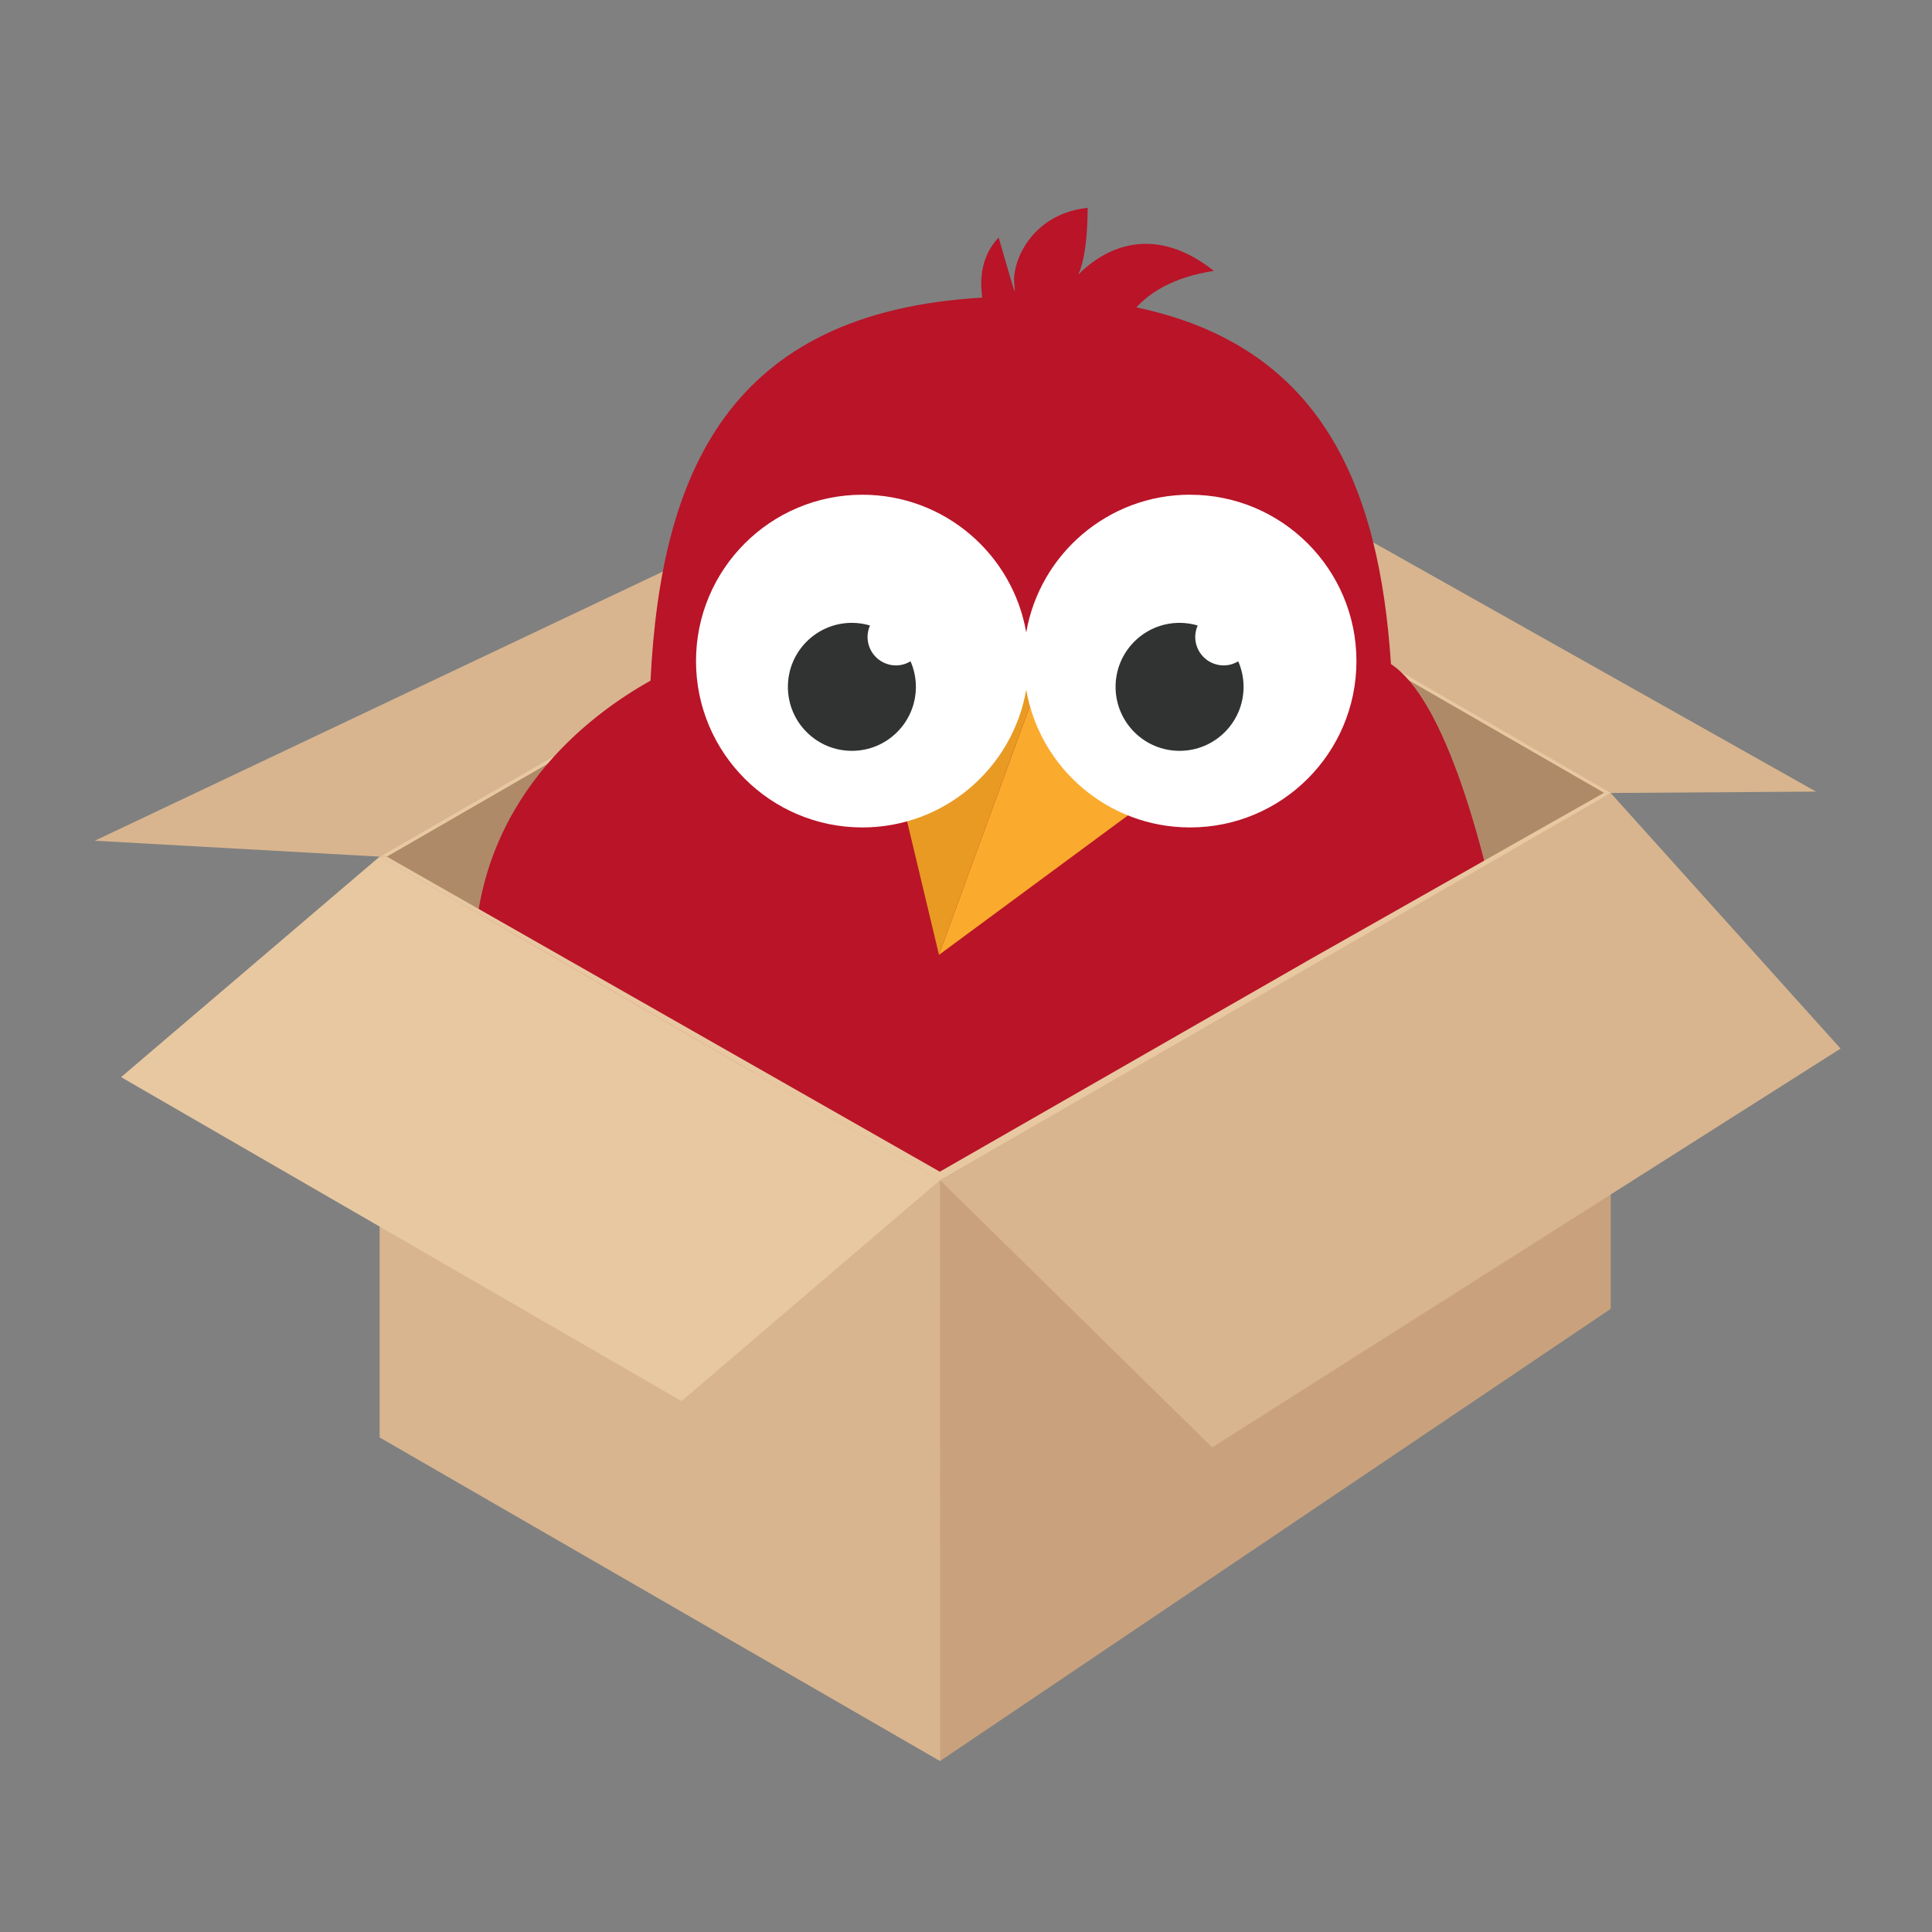 <?xml version="1.0" encoding="UTF-8"?>
<svg xmlns="http://www.w3.org/2000/svg" id="sciencebirds-paket" version="1.1" viewBox="0 0 512 512">
  <rect x="0" y="0" width="512" height="512" fill="#808080" stroke="none"/>
  <polygon points="100.61 227.02 249.06 310.51 275.84 295.15 278.34 124.41 100.61 227.02" fill="#af8a69"></polygon>
  <polygon points="278.34 124.41 275.84 295.15 426.86 210.16 278.34 124.41" fill="#af8a69"></polygon>
  <polygon points="25.12 222.8 208.8 135.77 278.34 124.41 100.61 227.02 25.12 222.8" fill="#d8b58f"></polygon>
  <polygon points="278.34 124.41 329.56 124.41 481.26 209.78 425.59 210.16 278.34 124.41" fill="#d8b58f"></polygon>
  <path d="M100.61,227.02l.11.06h1.92l-.11-.06,175.81-101.51,146.75,84.59-.09.05h1.86l-148.52-85.75-177.73,102.61Z" fill="#e8c8a1"></path>
  <path d="M401.11,265.27c-7.23-42.72-18.63-80.18-32.49-89.28-3.1-46.89-18.12-84.15-67.47-94.53,3.59-3.92,9.82-8.04,20.54-9.67-17.62-13.92-30.81-4.2-35.92.96,1.19-2.58,2.41-7.66,2.48-17.67-13.09,1.36-18.98,11.56-19.5,18.33-.22,2.83,1.92,10.41-4.1-10.47-4.47,4.72-5.09,10.67-4.34,15.93-67.4,3.89-85.17,46.63-87.92,101.52-16.2,9.04-46.7,31.74-46.7,74.72,0,57.27,73.89,124.75,129.21,124.75,57.97,0,155.73-58.15,146.19-114.58Z" fill="#b91428"></path>
  <polygon points="275.65 179.68 299.58 215.6 248.84 253.05 275.65 179.68" fill="#faab2d"></polygon>
  <polygon points="275.65 179.68 234.19 191.71 248.84 253.05 275.65 179.68" fill="#e89a23"></polygon>
  <path d="M315.38,131.1c-21.76,0-39.82,15.76-43.42,36.49-3.6-20.72-21.67-36.48-43.42-36.48-24.35,0-44.09,19.74-44.09,44.08s19.74,44.09,44.09,44.09c21.76,0,39.82-15.76,43.42-36.49,3.6,20.73,21.66,36.49,43.42,36.49,24.35,0,44.09-19.74,44.09-44.09s-19.74-44.08-44.09-44.08Z" fill="#fff"></path>
  <path d="M324.29,176.34c-4.16,0-7.54-3.37-7.54-7.54,0-1.08.24-2.11.65-3.04-1.52-.45-3.13-.7-4.8-.7-9.37,0-16.96,7.59-16.96,16.96s7.59,16.96,16.96,16.96,16.96-7.59,16.96-16.96c0-2.41-.51-4.7-1.42-6.77-1.13.68-2.44,1.09-3.86,1.09Z" fill="#313332"></path>
  <path d="M237.45,176.34c-4.16,0-7.54-3.37-7.54-7.54,0-1.08.24-2.11.65-3.04-1.52-.45-3.13-.7-4.8-.7-9.37,0-16.96,7.59-16.96,16.96s7.59,16.96,16.96,16.96,16.96-7.59,16.96-16.96c0-2.41-.51-4.7-1.42-6.77-1.13.68-2.44,1.09-3.86,1.09Z" fill="#313332"></path>
  <polygon points="426.86 210.16 426.86 346.85 249.13 466.68 190.56 432.87 196.74 282.59 249.11 311.42 426.86 210.16" fill="#c9a27d"></polygon>
  <polygon points="100.61 227.02 100.61 380.94 249.13 466.68 249.11 312.76 100.61 227.02" fill="#d8b58f"></polygon>
  <polygon points="249.13 312.77 426.65 209.93 487.77 277.89 321.25 383.57 249.13 312.77" fill="#d8b58f"></polygon>
  <polygon points="32.09 285.45 100.61 227.02 249.11 312.76 180.61 371.3 32.09 285.45" fill="#e8c8a1"></polygon>
  <path d="M345.99,254.91l-96.93,55.6-146.43-83.43h-1.92l148.41,85.68,84.81-48.97,92.92-53.64-1.59-.92-.18.87-79.09,44.8Z" fill="#e8c8a1"></path>
</svg>
